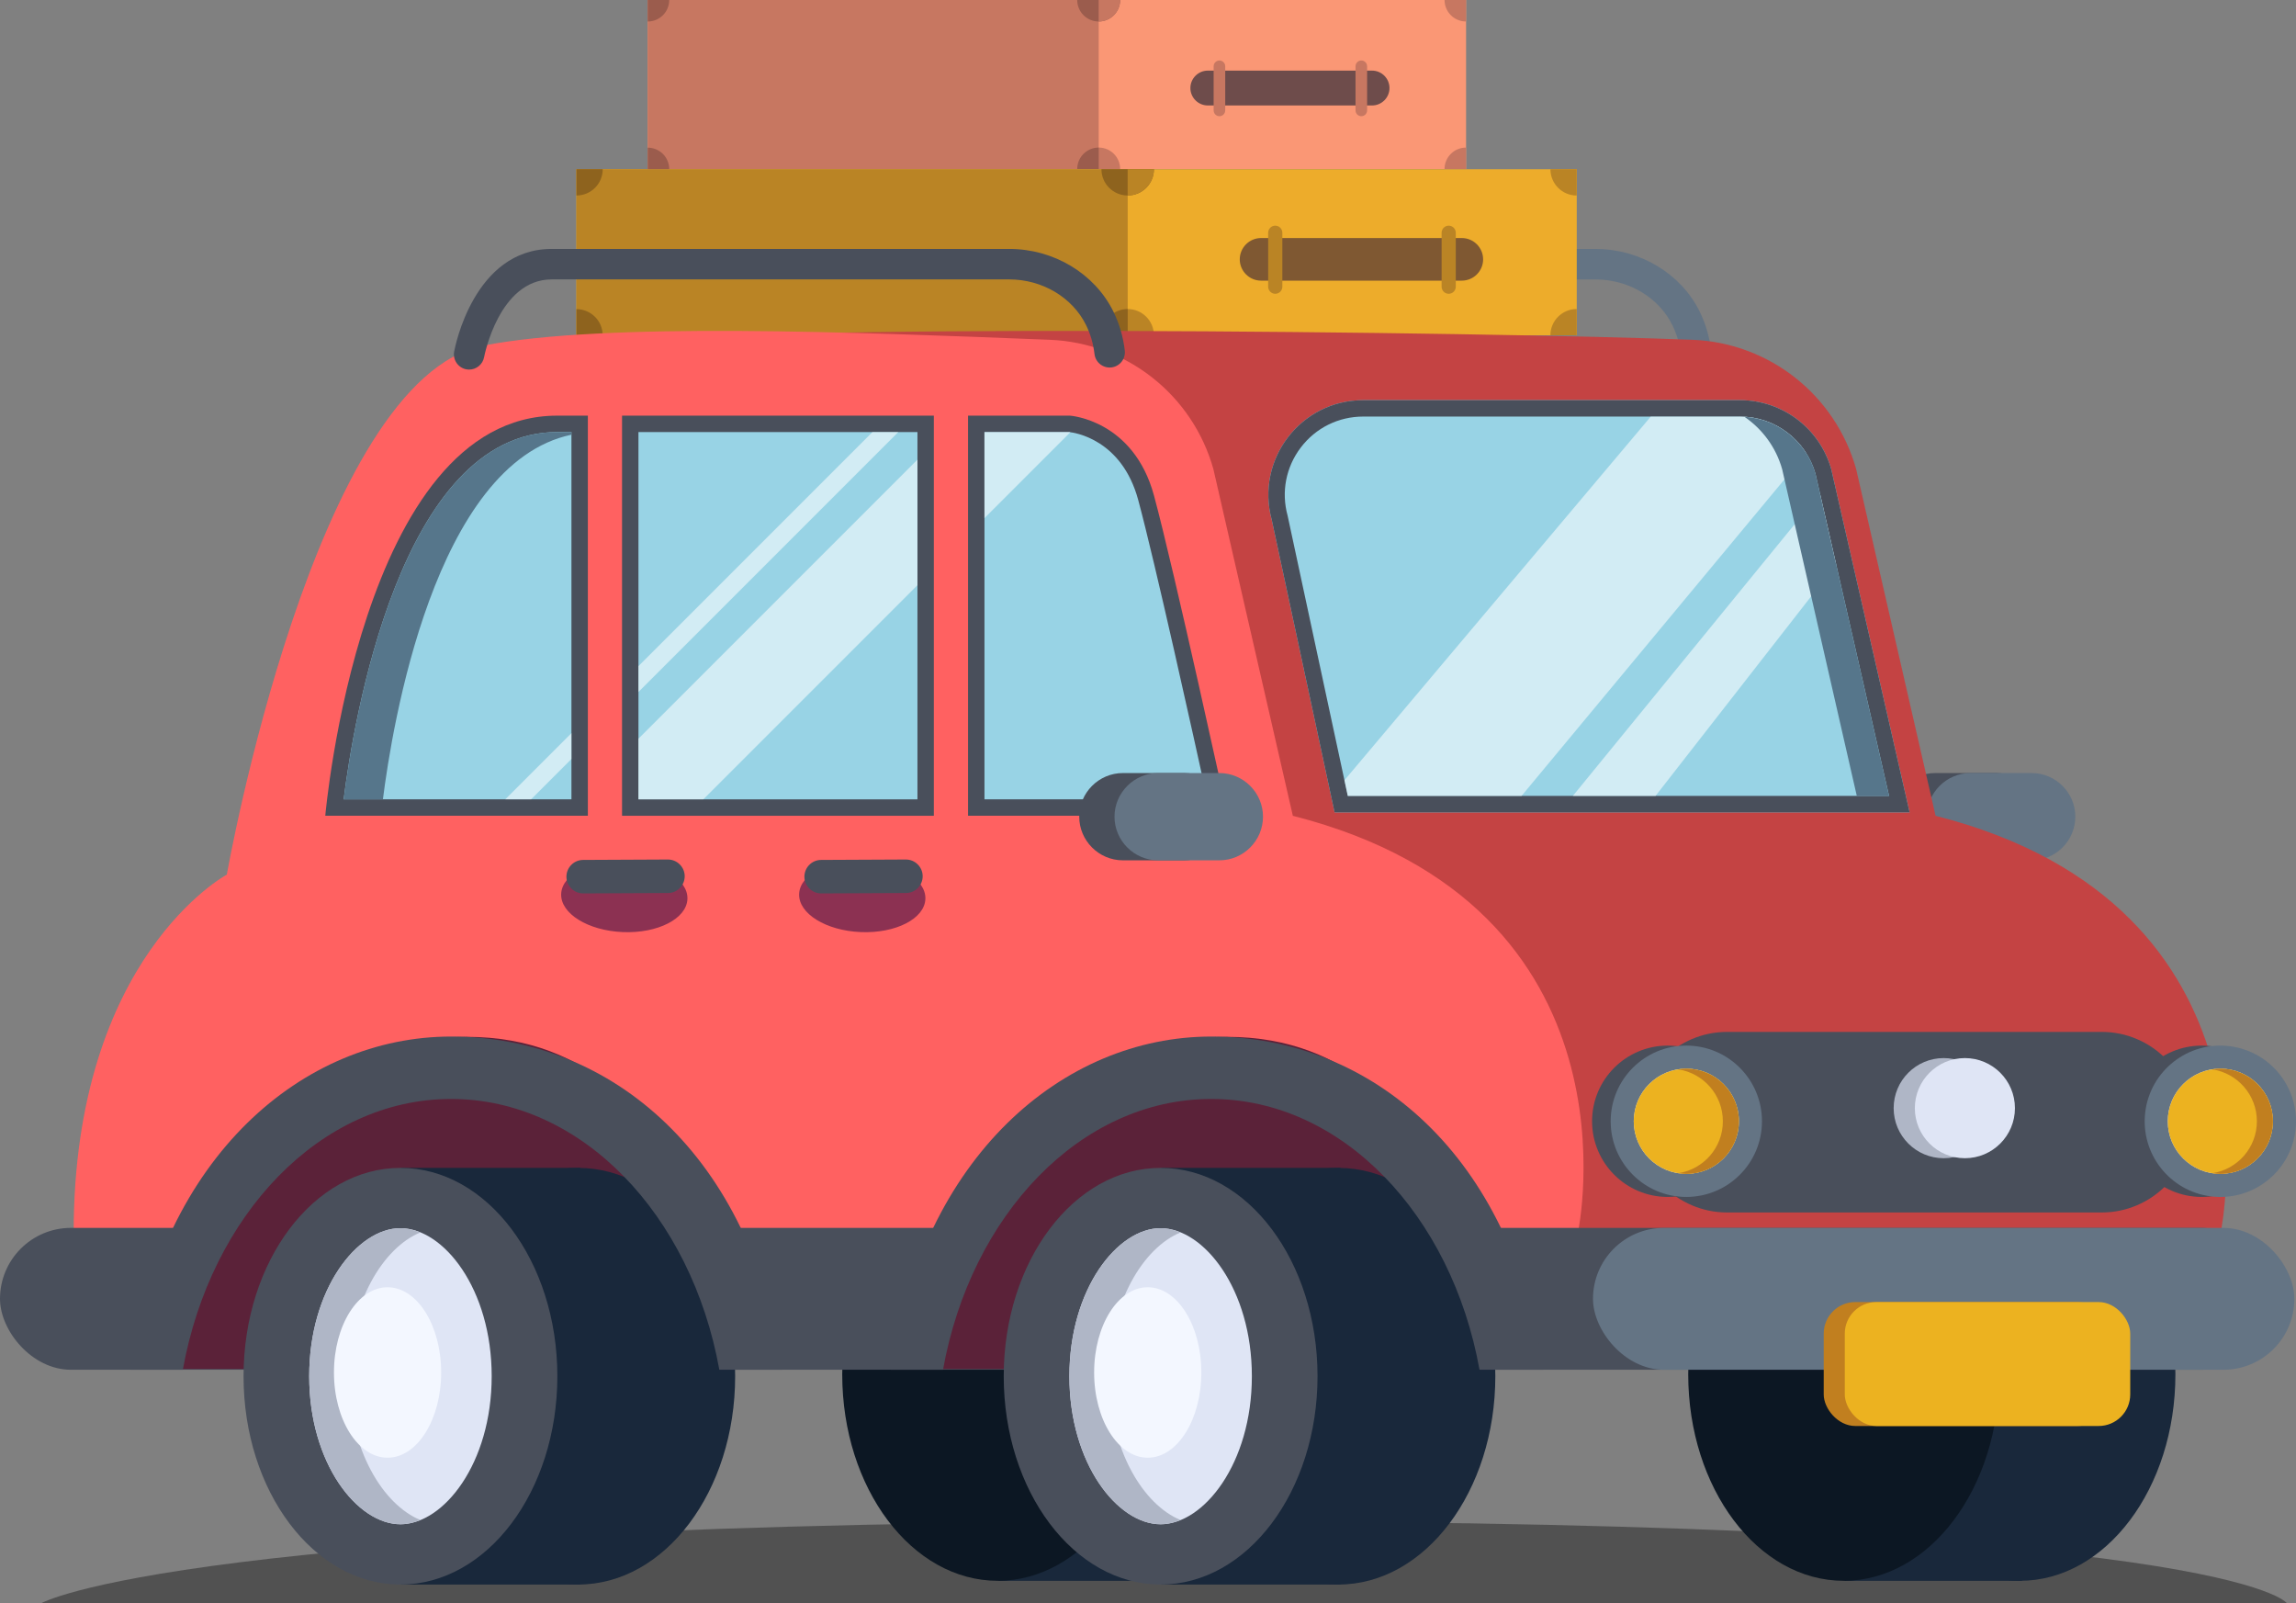 <?xml version="1.0" encoding="UTF-8"?><svg id="Capa_2" xmlns="http://www.w3.org/2000/svg" viewBox="0 0 800 558.49"><rect x="0" y="0" width="800" height="558.49" fill="#808080" stroke="none"/><defs><style>.cls-1{opacity:.56;}.cls-2{fill:#f3f7ff;}.cls-2,.cls-3,.cls-4,.cls-5,.cls-6,.cls-7,.cls-8,.cls-9,.cls-10,.cls-11,.cls-12,.cls-13,.cls-14,.cls-15,.cls-16,.cls-17,.cls-18,.cls-19,.cls-20,.cls-21,.cls-22,.cls-23,.cls-24,.cls-25,.cls-26{stroke-width:0px;}.cls-3{fill:#fa9775;}.cls-4{fill:#494f5b;}.cls-5{fill:#515151;}.cls-6{fill:#647484;}.cls-7{fill:#5b2239;}.cls-8{fill:#9b5c4d;}.cls-9{fill:#6e4c4b;}.cls-10{fill:#56768b;}.cls-11{fill:#19283b;}.cls-12{fill:#0c1723;}.cls-13{fill:#c77761;}.cls-14{fill:#afb6c6;}.cls-15{fill:#dfe5f5;}.cls-16{fill:#c17f1f;}.cls-17{fill:#c44343;}.cls-18{fill:#8e631e;}.cls-19{fill:#ba8425;}.cls-20{fill:#98d3e5;}.cls-21{fill:#8c3152;}.cls-22{fill:#ff6161;}.cls-23{fill:#7f5832;}.cls-24{fill:#edac2b;}.cls-25{fill:#fff;}.cls-26{fill:#ecb220;}</style></defs><g id="BACKGROUND_1"><path class="cls-5" d="m796.85,558.49H14.35s49.11-28.54,406.18-28.54,376.31,28.54,376.31,28.54Z"/><path class="cls-6" d="m367.76,128.75c-.32,0-.64-.03-.97-.09-2.88-.53-4.79-3.29-4.26-6.17.27-1.46,6.86-35.77,33.98-35.77h159.42c15.51,0,29.76,8.56,36.29,21.81,2.08,4.22,3.42,8.79,3.98,13.58.34,2.91-1.74,5.55-4.66,5.89-2.9.34-5.55-1.74-5.89-4.66-.42-3.58-1.41-6.99-2.96-10.11-4.76-9.65-15.27-15.89-26.77-15.89h-159.42c-18.27,0-23.49,26.8-23.54,27.07-.48,2.55-2.71,4.34-5.22,4.34Z"/><rect class="cls-24" x="200.85" y="58.96" width="348.54" height="57.84"/><rect class="cls-19" x="200.85" y="58.96" width="192.07" height="57.84"/><path class="cls-19" d="m392.92,107.65c-5.05,0-9.15,4.09-9.15,9.15h18.29c0-5.05-4.09-9.15-9.15-9.15Z"/><path class="cls-18" d="m392.93,107.65s0,0-.01,0c-5.05,0-9.15,4.09-9.15,9.15h9.16v-9.14Z"/><path class="cls-23" d="m509.35,97.76h-69.96c-4.08,0-7.42-3.34-7.42-7.42h0c0-4.08,3.34-7.42,7.42-7.42h69.96c4.08,0,7.42,3.34,7.42,7.42h0c0,4.08-3.34,7.42-7.42,7.42Z"/><path class="cls-19" d="m444.34,102.34h0c-1.36,0-2.47-1.11-2.47-2.47v-18.79c0-1.36,1.11-2.47,2.47-2.47h0c1.36,0,2.47,1.11,2.47,2.47v18.79c0,1.36-1.11,2.47-2.47,2.47Z"/><path class="cls-19" d="m504.77,102.34h0c-1.36,0-2.47-1.11-2.47-2.47v-18.79c0-1.36,1.11-2.47,2.47-2.47h0c1.36,0,2.47,1.11,2.47,2.47v18.79c0,1.36-1.11,2.47-2.47,2.47Z"/><path class="cls-18" d="m392.92,68.1c5.05,0,9.15-4.09,9.15-9.15h-18.29c0,5.05,4.09,9.15,9.15,9.15Z"/><path class="cls-19" d="m392.91,68.1s0,0,.01,0c5.05,0,9.15-4.09,9.15-9.15h-9.16v9.14Z"/><path class="cls-19" d="m540.22,58.95s0,0,0,.01c0,5.05,4.1,9.15,9.15,9.15v-9.16h-9.14Z"/><path class="cls-19" d="m549.37,107.65s0,0-.01,0c-5.05,0-9.15,4.1-9.15,9.15h9.16v-9.14Z"/><path class="cls-18" d="m200.85,68.1s0,0,.01,0c5.05,0,9.15-4.09,9.15-9.15h-9.16v9.14Z"/><path class="cls-18" d="m210,116.85s0,0,0-.01c0-5.05-4.09-9.15-9.15-9.15v9.16h9.14Z"/><rect class="cls-3" x="225.69" y="0" width="285.14" height="58.88"/><rect class="cls-13" x="225.69" y="0" width="157.13" height="58.88"/><path class="cls-13" d="m382.82,51.4c-4.13,0-7.48,3.35-7.48,7.48h14.96c0-4.13-3.35-7.48-7.48-7.48Z"/><path class="cls-8" d="m382.83,51.4s0,0-.01,0c-4.13,0-7.48,3.35-7.48,7.48h7.49v-7.48Z"/><path class="cls-9" d="m478.07,36.74h-57.23c-3.34,0-6.07-2.73-6.07-6.07h0c0-3.34,2.73-6.07,6.07-6.07h57.23c3.34,0,6.07,2.73,6.07,6.07h0c0,3.34-2.73,6.07-6.07,6.07Z"/><path class="cls-13" d="m424.89,40.48h0c-1.11,0-2.02-.91-2.02-2.02v-15.37c0-1.11.91-2.02,2.02-2.02h0c1.11,0,2.02.91,2.02,2.02v15.37c0,1.11-.91,2.02-2.02,2.02Z"/><path class="cls-13" d="m474.33,40.48h0c-1.11,0-2.02-.91-2.02-2.02v-15.37c0-1.11.91-2.02,2.02-2.02h0c1.11,0,2.02.91,2.02,2.02v15.37c0,1.11-.91,2.02-2.02,2.02Z"/><path class="cls-8" d="m382.82,7.49c4.13,0,7.48-3.35,7.48-7.48h-14.96c0,4.13,3.35,7.48,7.48,7.48Z"/><path class="cls-13" d="m382.81,7.49s0,0,.01,0c4.13,0,7.48-3.35,7.48-7.48h-7.49v7.48Z"/><path class="cls-13" d="m503.33,0s0,0,0,.01c0,4.13,3.35,7.48,7.48,7.48V0h-7.48Z"/><path class="cls-13" d="m510.81,51.41s0,0-.01,0c-4.13,0-7.48,3.35-7.48,7.48h7.49v-7.48Z"/><path class="cls-8" d="m225.69,7.49s0,0,.01,0c4.13,0,7.48-3.35,7.48-7.48h-7.49v7.48Z"/><path class="cls-8" d="m233.18,58.93s0,0,0-.01c0-4.13-3.35-7.48-7.48-7.48v7.49h7.48Z"/><path class="cls-4" d="m674.29,299.69h21.34c8.36,0,15.2-6.84,15.2-15.2h0c0-8.36-6.84-15.2-15.2-15.2h-21.34c-8.36,0-15.2,6.84-15.2,15.2h0c0,8.36,6.84,15.2,15.2,15.2Z"/><path class="cls-6" d="m686.57,299.69h21.34c8.36,0,15.2-6.84,15.2-15.2h0c0-8.36-6.84-15.2-15.2-15.2h-21.34c-8.36,0-15.2,6.84-15.2,15.2h0c0,8.36,6.84,15.2,15.2,15.2Z"/><ellipse class="cls-11" cx="703.8" cy="478.75" rx="54.18" ry="71.92"/><rect class="cls-11" x="642.67" y="406.83" width="61.86" height="143.84" transform="translate(1347.2 957.5) rotate(180)"/><ellipse class="cls-12" cx="642.41" cy="478.75" rx="54.18" ry="71.92"/><ellipse class="cls-11" cx="409.03" cy="478.75" rx="54.18" ry="71.92"/><rect class="cls-11" x="347.9" y="406.83" width="61.86" height="143.84" transform="translate(757.67 957.5) rotate(180)"/><ellipse class="cls-12" cx="347.64" cy="478.75" rx="54.18" ry="71.92"/><path class="cls-17" d="m773.77,429.27s24.3-113.65-99.35-145.09l-27.69-120.82c-7.25-25.78-30.27-43.95-57.04-45-67.84-2.67-338.79-6.19-381.05,1.99-59.09,11.44-89.58,184.32-89.58,184.32,0,0-44.79,28.59-44.79,124.84l699.51-.24Z"/><path class="cls-20" d="m465,282.98h200.37l-27.3-119.5c-4-14.24-16.99-24.08-31.78-24.08h-131.32c-21.8,0-37.61,20.75-31.83,41.77l21.87,101.81Z"/><path class="cls-4" d="m465,282.98h200.37l-27.3-119.5c-4-14.24-16.99-24.08-31.78-24.08h-131.32c-21.8,0-37.61,20.75-31.83,41.77l21.87,101.81Z"/><path class="cls-20" d="m469.62,277.26l-20.97-97.61c-2.28-8.28-.6-16.95,4.61-23.79,5.21-6.83,13.12-10.75,21.71-10.75h131.32c12.18,0,22.98,8.19,26.28,19.91l25.64,112.23h-188.57Z"/><g class="cls-1"><polygon class="cls-25" points="634.12 171.84 548.03 277.26 576.84 277.26 639.77 196.58 634.12 171.84"/><path class="cls-25" d="m606.28,145.12h-31.1l-106.74,126.68,1.17,5.46h60.54l99.19-119.39c-4.91-7.76-13.56-12.76-23.06-12.76Z"/></g><path class="cls-10" d="m632.56,165.03c-3.15-11.23-13.21-19.2-24.75-19.85,6.24,4.27,11.01,10.64,13.16,18.3l26,113.78h11.23l-25.64-112.23Z"/><path class="cls-22" d="m549.82,429.27s24.3-113.65-99.35-145.09l-27.7-120.82c-7.25-25.78-30.27-43.95-57.04-45-67.84-2.67-154.86-6.19-197.12,1.99-59.09,11.44-89.58,184.32-89.58,184.32,0,0-53.37,28.59-53.37,124.84l524.15-.24Z"/><path class="cls-21" d="m278.44,311.38c-.28,6.85,9.34,12.81,21.48,13.31,12.15.5,22.22-4.65,22.51-11.5.28-6.85-9.34-12.81-21.48-13.31-12.15-.5-22.22,4.65-22.51,11.5Z"/><path class="cls-4" d="m286.14,311.22l29.54-.14c3.21-.01,5.82-2.65,5.81-5.86h0c-.01-3.21-2.65-5.82-5.86-5.81l-29.54.14c-3.21.01-5.82,2.65-5.81,5.86h0c.01,3.21,2.65,5.82,5.86,5.81Z"/><path class="cls-21" d="m195.53,311.38c-.28,6.85,9.34,12.81,21.48,13.31,12.15.5,22.22-4.65,22.51-11.5.28-6.85-9.34-12.81-21.48-13.31-12.15-.5-22.22,4.65-22.51,11.5Z"/><path class="cls-4" d="m203.22,311.22l29.54-.14c3.21-.01,5.82-2.65,5.81-5.86h0c-.01-3.21-2.65-5.82-5.86-5.81l-29.54.14c-3.21.01-5.82,2.65-5.81,5.86h0c.01,3.21,2.65,5.82,5.86,5.81Z"/><rect class="cls-4" x="0" y="427.73" width="791.81" height="49.42" rx="24.71" ry="24.71" transform="translate(791.81 904.88) rotate(180)"/><path class="cls-7" d="m324.68,476.89h194.41s-4.68-115.71-91.56-115.71-102.85,115.71-102.85,115.71Z"/><ellipse class="cls-11" cx="466.35" cy="479.4" rx="54.67" ry="72.57"/><rect class="cls-11" x="404.67" y="406.83" width="62.42" height="145.14" transform="translate(871.76 958.8) rotate(180)"/><ellipse class="cls-4" cx="404.4" cy="479.4" rx="54.67" ry="72.57"/><path class="cls-15" d="m404.4,526.05c13.6,0,28.75-19.16,28.75-46.65s-15.15-46.65-28.75-46.65-28.75,19.16-28.75,46.65,15.15,46.65,28.75,46.65Z"/><path class="cls-15" d="m404.4,530.97c15.04,0,31.79-21.18,31.79-51.57s-16.75-51.57-31.79-51.57-31.79,21.18-31.79,51.57,16.75,51.57,31.79,51.57Z"/><path class="cls-14" d="m404.4,427.83c2.29,0,4.62.55,6.92,1.49-12.82,5.24-24.86,24.32-24.86,50.08s12.04,44.85,24.86,50.08c-2.31.94-4.63,1.49-6.92,1.49-15.04,0-31.79-21.18-31.79-51.57s16.75-51.57,31.79-51.57Z"/><ellipse class="cls-2" cx="399.91" cy="478.1" rx="18.68" ry="29.69"/><path class="cls-4" d="m422.04,361.08c56.26,0,104.81,41.85,115.64,116.07h-22.17c-9.72-53.94-47.92-94.33-93.47-94.33s-83.75,40.39-93.47,94.33h-18.15c10.83-74.22,60-116.07,111.61-116.07Z"/><path class="cls-7" d="m59.81,476.89h194.41s-4.68-115.71-91.56-115.71-102.85,115.71-102.85,115.71Z"/><ellipse class="cls-11" cx="201.48" cy="479.4" rx="54.67" ry="72.57"/><rect class="cls-11" x="139.8" y="406.83" width="62.42" height="145.14" transform="translate(342.01 958.8) rotate(180)"/><ellipse class="cls-4" cx="139.53" cy="479.4" rx="54.67" ry="72.57"/><path class="cls-15" d="m139.53,526.05c13.6,0,28.75-19.16,28.75-46.65s-15.15-46.65-28.75-46.65-28.75,19.16-28.75,46.65,15.15,46.65,28.75,46.65Z"/><path class="cls-15" d="m139.53,530.97c15.04,0,31.79-21.18,31.79-51.57s-16.75-51.57-31.79-51.57-31.79,21.18-31.79,51.57,16.75,51.57,31.79,51.57Z"/><path class="cls-14" d="m139.53,427.83c2.29,0,4.62.55,6.92,1.49-12.82,5.24-24.86,24.32-24.86,50.08s12.04,44.85,24.86,50.08c-2.31.94-4.63,1.49-6.92,1.49-15.04,0-31.79-21.18-31.79-51.57s16.75-51.57,31.79-51.57Z"/><ellipse class="cls-2" cx="135.04" cy="478.1" rx="18.68" ry="29.69"/><path class="cls-4" d="m157.17,361.08c56.26,0,104.81,41.85,115.64,116.07h-22.17c-9.72-53.94-47.92-94.33-93.47-94.33s-83.75,40.39-93.47,94.33h-18.15c10.83-74.22,60-116.07,111.61-116.07Z"/><rect class="cls-6" x="555.06" y="427.73" width="244.38" height="49.42" rx="24.71" ry="24.71" transform="translate(1354.49 904.88) rotate(180)"/><rect class="cls-16" x="635.44" y="453.57" width="99.46" height="43.17" rx="11" ry="11" transform="translate(1370.34 950.31) rotate(180)"/><rect class="cls-26" x="642.78" y="453.57" width="99.46" height="43.17" rx="11" ry="11" transform="translate(1385.02 950.31) rotate(180)"/><path class="cls-4" d="m732.32,422.36h-130.56c-17.3,0-31.45-14.15-31.45-31.45h0c0-17.3,14.15-31.45,31.45-31.45h130.56c17.3,0,31.45,14.15,31.45,31.45h0c0,17.3-14.15,31.45-31.45,31.45Z"/><path class="cls-14" d="m659.81,386.02c0,9.63,7.81,17.44,17.43,17.44s17.44-7.81,17.44-17.44-7.81-17.44-17.44-17.44-17.43,7.81-17.43,17.44Z"/><path class="cls-15" d="m667.19,386.02c0,9.63,7.81,17.44,17.44,17.44s17.44-7.81,17.44-17.44-7.81-17.44-17.44-17.44-17.44,7.81-17.44,17.44Z"/><path class="cls-4" d="m740.8,390.59c0,14.56,11.8,26.36,26.36,26.36s26.36-11.8,26.36-26.36-11.8-26.36-26.36-26.36-26.36,11.8-26.36,26.36Z"/><circle class="cls-6" cx="773.64" cy="390.59" r="26.36" transform="translate(291.68 1110.87) rotate(-83)"/><path class="cls-15" d="m755.32,390.59c0,10.12,8.2,18.32,18.32,18.32s18.32-8.2,18.32-18.32-8.2-18.32-18.32-18.32-18.32,8.2-18.32,18.32Z"/><path class="cls-26" d="m755.32,390.59c0,10.12,8.2,18.32,18.32,18.32s18.32-8.2,18.32-18.32-8.2-18.32-18.32-18.32-18.32,8.2-18.32,18.32Z"/><path class="cls-16" d="m786.37,390.59c0-9.16-6.74-16.73-15.53-18.08.91-.14,1.84-.23,2.79-.23,10.12,0,18.32,8.2,18.32,18.32s-8.2,18.32-18.32,18.32c-.95,0-1.88-.1-2.79-.24,8.79-1.35,15.53-8.92,15.53-18.08Z"/><path class="cls-4" d="m554.73,390.59c0,14.56,11.8,26.36,26.36,26.36s26.36-11.8,26.36-26.36-11.8-26.36-26.36-26.36-26.36,11.8-26.36,26.36Z"/><path class="cls-6" d="m561.21,390.59c0,14.56,11.8,26.36,26.36,26.36s26.36-11.8,26.36-26.36-11.8-26.36-26.36-26.36-26.36,11.8-26.36,26.36Z"/><path class="cls-15" d="m569.25,390.59c0,10.12,8.2,18.32,18.32,18.32s18.32-8.2,18.32-18.32-8.2-18.32-18.32-18.32-18.32,8.2-18.32,18.32Z"/><path class="cls-26" d="m569.25,390.59c0,10.12,8.2,18.32,18.32,18.32s18.32-8.2,18.32-18.32-8.2-18.32-18.32-18.32-18.32,8.2-18.32,18.32Z"/><path class="cls-16" d="m600.3,390.59c0-9.16-6.74-16.73-15.53-18.08.91-.14,1.84-.23,2.79-.23,10.12,0,18.32,8.2,18.32,18.32s-8.2,18.32-18.32,18.32c-.95,0-1.88-.1-2.79-.24,8.79-1.35,15.53-8.92,15.53-18.08Z"/><path class="cls-4" d="m337.3,284.17h90.48s-18.53-85.06-25.68-111.5c-7.15-26.45-29.3-27.88-29.3-27.88h-35.5v139.38Z"/><path class="cls-20" d="m343.02,278.45v-127.94h29.54c1.74.18,18.29,2.44,24.03,23.65,5.84,21.6,19.52,83.46,24.09,104.29h-77.66Z"/><path class="cls-4" d="m216.74,284.17h108.64v-139.38h-108.64v139.38Z"/><rect class="cls-20" x="222.46" y="150.51" width="97.21" height="127.94"/><path class="cls-4" d="m204.83,144.79h-10.72c-68.62,0-80.77,139.38-80.77,139.38h91.49v-139.38Z"/><path class="cls-20" d="m119.74,278.45c3.32-26.42,19.65-127.94,74.37-127.94h5v127.94h-79.37Z"/><path class="cls-10" d="m199.11,151.42v-.91h-5c-54.72,0-71.05,101.52-74.37,127.94h13.68c3.14-24.97,17.9-116.99,65.7-127.03Z"/><path class="cls-4" d="m391.24,299.69h21.34c8.36,0,15.2-6.84,15.2-15.2h0c0-8.36-6.84-15.2-15.2-15.2h-21.34c-8.36,0-15.2,6.84-15.2,15.2h0c0,8.36,6.84,15.2,15.2,15.2Z"/><path class="cls-6" d="m403.53,299.69h21.34c8.36,0,15.2-6.84,15.2-15.2h0c0-8.36-6.84-15.2-15.2-15.2h-21.34c-8.36,0-15.2,6.84-15.2,15.2h0c0,8.36,6.84,15.2,15.2,15.2Z"/><path class="cls-4" d="m163.47,128.75c-.32,0-.64-.03-.96-.09-2.88-.53-4.79-3.3-4.27-6.18.27-1.46,6.86-35.77,33.98-35.77h159.42c15.51,0,29.76,8.56,36.29,21.81,2.08,4.22,3.42,8.79,3.98,13.58.34,2.91-1.74,5.55-4.66,5.89-2.9.34-5.55-1.74-5.89-4.66-.42-3.59-1.41-6.99-2.95-10.11-4.76-9.65-15.27-15.89-26.77-15.89h-159.42c-18.37,0-23.49,26.79-23.54,27.06-.47,2.56-2.7,4.35-5.22,4.35Z"/><g class="cls-1"><polygon class="cls-25" points="185.05 278.45 199.11 264.39 199.11 255.38 176.04 278.45 185.05 278.45"/><polygon class="cls-25" points="222.46 278.45 245.06 278.45 319.67 203.85 319.67 160.11 222.46 257.31 222.46 278.45"/><polygon class="cls-25" points="303.98 150.51 222.46 232.03 222.46 241.04 312.99 150.51 303.98 150.51"/><path class="cls-25" d="m372.55,150.51h-29.54v29.99l29.94-29.94c-.16-.02-.31-.04-.4-.05Z"/></g></g></svg>